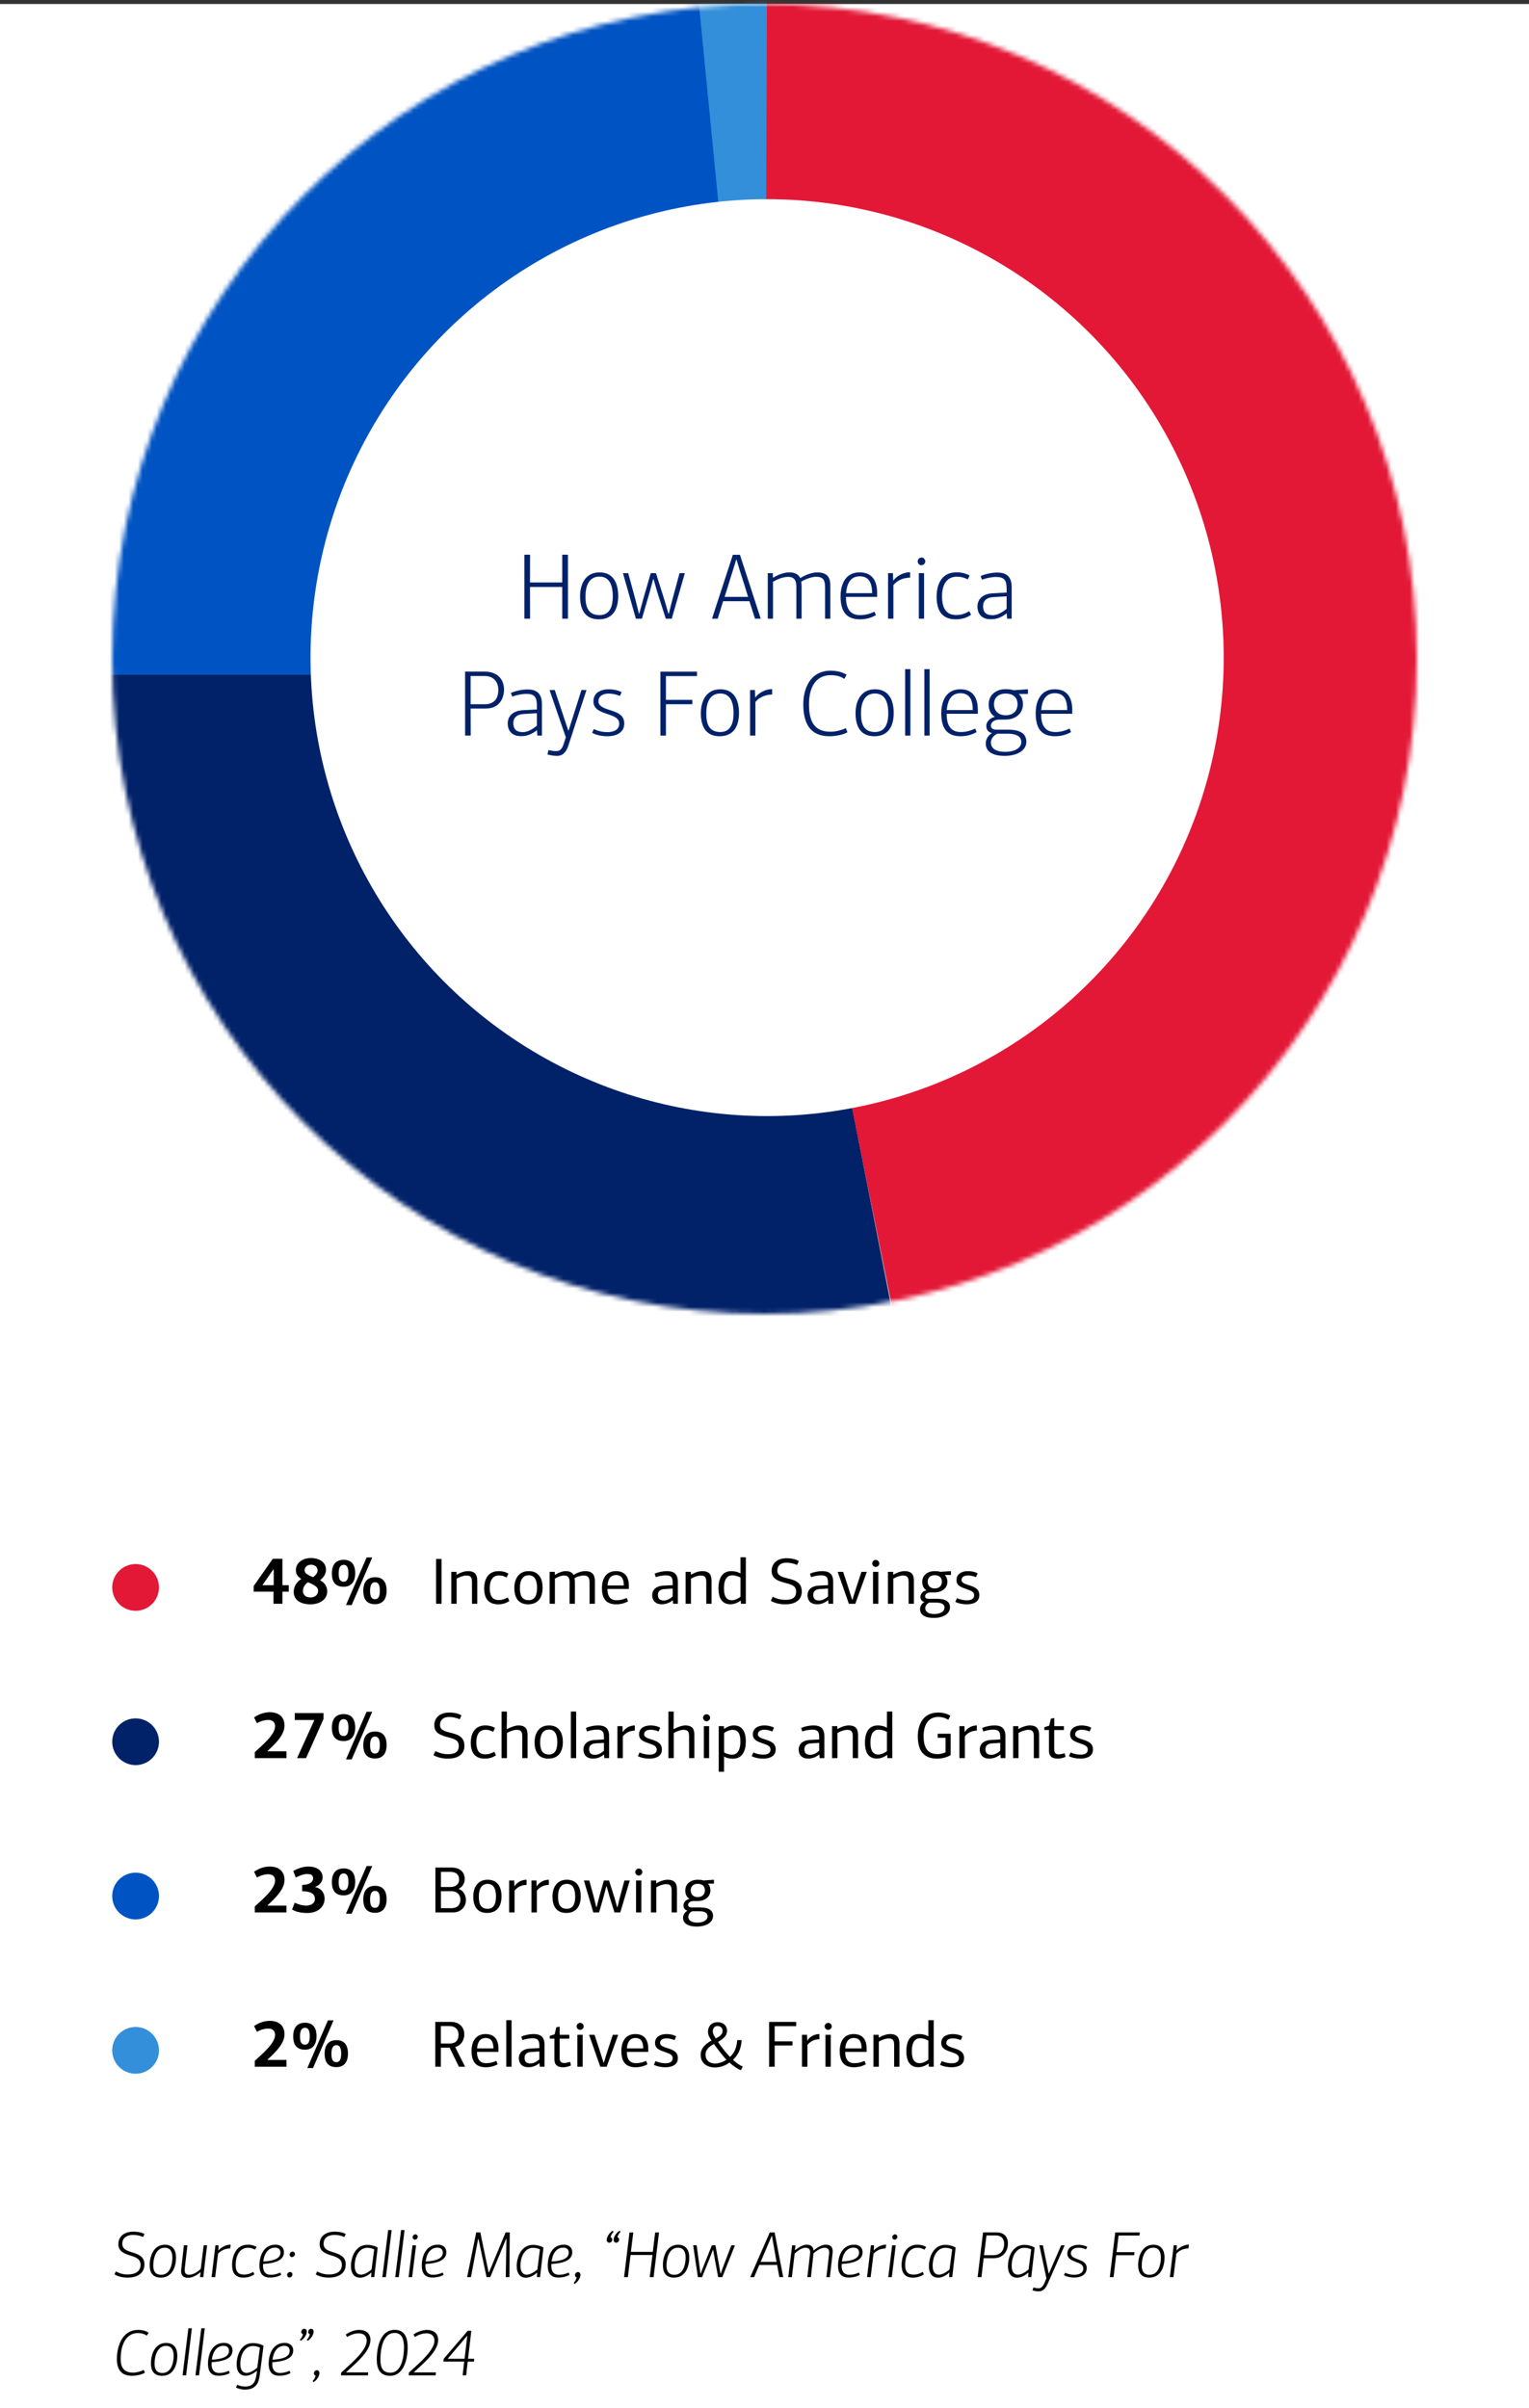 <svg width="327" height="515" viewBox="0 0 327 515" fill="none" xmlns="http://www.w3.org/2000/svg">
<rect x="0" y="0" width="327" height="515" fill="#333333" stroke="none"/>
<rect width="327" height="514.116" transform="translate(0 0.859)" fill="white"/>
<mask id="mask0_2707_22858" style="mask-type:alpha" maskUnits="userSpaceOnUse" x="24" y="0" width="279" height="281">
<ellipse cx="163.5" cy="140.917" rx="139.5" ry="140.058" fill="#D9D9D9"/>
</mask>
<g mask="url(#mask0_2707_22858)">
<ellipse cx="163.5" cy="140.917" rx="139.5" ry="140.058" fill="#D9D9D9"/>
<path d="M-16.734 144.279H164.058L199.77 326.075L37.392 278.455L-16.734 144.279Z" fill="#012169"/>
<path d="M148.434 -11.747L163.5 144.279L-1.668 144.279L25.116 29.152L148.434 -11.747Z" fill="#0053C2"/>
<path d="M163.5 -30.514H339.828L325.32 225.232L211.488 382.098L163.5 144.279V-30.514Z" fill="#E31837"/>
<path d="M164.058 -9.785L163.5 144.279L148.434 -9.785H164.058Z" fill="#338FD9"/>
<ellipse cx="164.058" cy="140.638" rx="97.65" ry="98.041" fill="white"/>
<path d="M121.466 132.307H120.246V125.527H113.346C113.346 126.727 113.366 131.087 113.366 132.307H112.146V118.627H113.366C113.366 119.707 113.346 123.487 113.346 124.567H120.246V118.627H121.466V132.307ZM132.215 127.487C132.215 129.907 131.335 132.447 128.075 132.447C124.955 132.447 124.055 130.107 124.055 127.527C124.055 124.987 125.155 122.407 128.215 122.407C131.355 122.407 132.215 124.987 132.215 127.487ZM131.055 127.527C131.055 125.667 130.615 123.307 128.215 123.307C125.815 123.307 125.215 125.527 125.215 127.547C125.215 129.607 125.675 131.547 128.215 131.547C130.575 131.547 131.055 129.407 131.055 127.527ZM142.948 131.207H143.048L143.748 128.407L145.328 122.567H146.468L143.668 132.307H142.388L140.628 126.807L139.768 123.867H139.688L138.928 126.687L137.288 132.307H135.988L133.228 122.567H134.348L135.888 128.187L136.648 131.207H136.728L137.588 128.027L139.168 122.567H140.288L142.148 128.467L142.948 131.207ZM162.692 132.307H161.472L160.272 128.567H154.652C154.252 129.827 153.892 131.067 153.492 132.307H152.272L156.732 118.647H158.252C159.752 123.207 161.212 127.767 162.692 132.307ZM159.992 127.647C159.392 125.707 158.792 123.767 158.172 121.867C158.012 121.287 157.692 120.247 157.512 119.667H157.452L156.772 121.867L154.972 127.647H159.992ZM177.578 132.307H176.458V125.767C176.458 124.287 176.258 123.347 174.538 123.347C173.558 123.347 172.218 123.867 171.358 124.387C171.418 124.767 171.438 125.187 171.438 125.507V132.307H170.318V125.587C170.318 124.167 169.938 123.367 168.518 123.367C167.478 123.367 166.258 123.867 165.318 124.427V132.307H164.198V122.567H165.278C165.278 122.707 165.298 123.347 165.298 123.487C165.318 123.487 165.358 123.527 165.378 123.527C166.558 122.807 167.818 122.407 168.798 122.407C170.038 122.407 170.758 122.847 171.158 123.627C172.418 122.847 173.758 122.407 174.778 122.407C177.378 122.407 177.578 124.047 177.578 125.347V132.307ZM183.869 123.247C181.769 123.247 181.109 124.987 180.949 126.847H186.509C186.509 124.747 185.889 123.247 183.869 123.247ZM183.849 122.407C187.649 122.407 187.589 126.027 187.589 127.067V127.647H180.929C180.909 129.707 181.529 131.547 183.929 131.547C185.089 131.547 185.929 131.307 187.029 130.807L187.329 131.567C186.209 132.167 185.149 132.447 183.889 132.447C180.569 132.447 179.769 130.187 179.769 127.487C179.769 125.867 180.269 122.407 183.849 122.407ZM190.966 122.567L191.026 124.187C191.886 123.007 193.426 122.367 194.646 122.367V123.527C193.746 123.567 192.246 123.727 191.066 125.127V132.307H189.926V122.567H190.966ZM197.625 132.307H196.505V122.567H197.625V132.307ZM197.885 120.067C197.885 120.487 197.525 120.867 197.065 120.867C196.625 120.867 196.265 120.487 196.265 120.067C196.265 119.607 196.625 119.227 197.065 119.227C197.525 119.227 197.885 119.607 197.885 120.067ZM201.467 127.507C201.467 129.727 202.147 131.527 204.487 131.527C205.547 131.527 206.327 131.267 207.287 130.707L207.687 131.447C206.907 132.067 205.687 132.447 204.427 132.447C201.367 132.447 200.307 130.467 200.307 127.587C200.307 125.567 201.007 122.387 204.567 122.387C205.467 122.387 206.527 122.587 207.367 123.087L206.967 123.907C205.987 123.407 205.267 123.327 204.647 123.327C202.507 123.327 201.467 125.007 201.467 127.507ZM213.283 122.447C215.263 122.447 216.363 123.307 216.363 125.627V132.307H215.383L215.303 131.207C215.303 131.207 215.283 131.187 215.263 131.187C213.703 132.407 212.503 132.427 211.863 132.427C209.663 132.427 209.043 130.927 209.043 129.747C209.043 127.967 210.363 127.007 212.223 126.887L215.283 126.727V125.927C215.283 124.107 214.803 123.387 213.043 123.387C212.063 123.387 210.983 123.627 210.003 123.967L209.723 123.187C210.843 122.707 212.163 122.447 213.283 122.447ZM215.283 127.527L212.503 127.687C211.003 127.747 210.243 128.487 210.243 129.627C210.243 130.927 210.883 131.567 212.283 131.567C213.223 131.567 214.223 131.067 215.283 130.187V127.527ZM107.789 147.507C107.789 149.127 106.969 151.527 103.869 151.527H100.649L100.669 157.307H99.469V143.627H103.689C106.009 143.627 107.789 144.907 107.789 147.507ZM103.669 144.567H100.649V150.607H103.729C105.109 150.607 106.569 149.927 106.569 147.567C106.569 145.527 105.289 144.567 103.669 144.567ZM112.822 147.447C114.802 147.447 115.902 148.307 115.902 150.627V157.307H114.922L114.842 156.207C114.842 156.207 114.822 156.187 114.802 156.187C113.242 157.407 112.042 157.427 111.402 157.427C109.202 157.427 108.582 155.927 108.582 154.747C108.582 152.967 109.902 152.007 111.762 151.887L114.822 151.727V150.927C114.822 149.107 114.342 148.387 112.582 148.387C111.602 148.387 110.522 148.627 109.542 148.967L109.262 148.187C110.382 147.707 111.702 147.447 112.822 147.447ZM114.822 152.527L112.042 152.687C110.542 152.747 109.782 153.487 109.782 154.627C109.782 155.927 110.422 156.567 111.822 156.567C112.762 156.567 113.762 156.067 114.822 155.187V152.527ZM121.608 156.207L124.348 147.567H125.428L121.588 159.347C121.128 160.747 120.468 161.647 119.108 161.647C118.748 161.627 118.108 161.627 117.088 161.347L117.288 160.407C118.068 160.567 118.448 160.627 118.888 160.627C119.628 160.627 120.128 160.407 120.568 159.047L121.008 157.667L117.528 147.567H118.648L121.528 156.207H121.608ZM126.63 156.707L127.01 155.907C128.15 156.467 129.17 156.567 129.89 156.567C131.31 156.567 132.43 156.047 132.43 154.747C132.43 153.587 131.29 153.167 130.11 152.767C128.47 152.227 126.91 151.707 126.91 150.007C126.91 148.167 128.43 147.407 130.21 147.407C130.91 147.407 132.07 147.547 132.93 148.007C132.85 148.207 132.69 148.647 132.59 148.827C131.63 148.447 130.85 148.327 130.19 148.327C128.99 148.327 127.99 148.807 127.99 150.027C127.99 151.027 129.33 151.507 130.23 151.787C131.85 152.307 133.51 152.787 133.51 154.727C133.51 156.627 131.89 157.447 129.89 157.447C128.75 157.447 127.47 157.207 126.63 156.707ZM142.418 157.307H141.238V143.647H149.058V144.587H142.418V149.667H148.058V150.607H142.418V157.307ZM158.046 152.487C158.046 154.907 157.166 157.447 153.906 157.447C150.786 157.447 149.886 155.107 149.886 152.527C149.886 149.987 150.986 147.407 154.046 147.407C157.186 147.407 158.046 149.987 158.046 152.487ZM156.886 152.527C156.886 150.667 156.446 148.307 154.046 148.307C151.646 148.307 151.046 150.527 151.046 152.547C151.046 154.607 151.506 156.547 154.046 156.547C156.406 156.547 156.886 154.407 156.886 152.527ZM161.454 147.567L161.514 149.187C162.374 148.007 163.914 147.367 165.134 147.367V148.527C164.234 148.567 162.734 148.727 161.554 150.127V157.307H160.414V147.567H161.454ZM177.676 143.427C179.116 143.427 180.356 143.827 181.056 144.307L180.576 145.187C179.876 144.707 179.016 144.387 177.656 144.387C174.596 144.387 173.016 146.807 173.016 150.587C173.016 153.707 173.756 156.487 177.616 156.487C178.336 156.487 179.716 156.307 180.896 155.707L181.236 156.587C180.376 157.147 178.616 157.447 177.416 157.447C173.276 157.447 171.796 154.747 171.796 150.567C171.796 147.627 173.056 143.427 177.676 143.427ZM191.133 152.487C191.133 154.907 190.253 157.447 186.993 157.447C183.873 157.447 182.973 155.107 182.973 152.527C182.973 149.987 184.073 147.407 187.133 147.407C190.273 147.407 191.133 149.987 191.133 152.487ZM189.973 152.527C189.973 150.667 189.533 148.307 187.133 148.307C184.733 148.307 184.133 150.527 184.133 152.547C184.133 154.607 184.593 156.547 187.133 156.547C189.493 156.547 189.973 154.407 189.973 152.527ZM194.701 143.107V157.307H193.581V143.107H194.701ZM198.812 143.107V157.307H197.692V143.107H198.812ZM205.404 148.247C203.304 148.247 202.644 149.987 202.484 151.847H208.044C208.044 149.747 207.424 148.247 205.404 148.247ZM205.384 147.407C209.184 147.407 209.124 151.027 209.124 152.067V152.647H202.464C202.444 154.707 203.064 156.547 205.464 156.547C206.624 156.547 207.464 156.307 208.564 155.807L208.864 156.567C207.744 157.167 206.684 157.447 205.424 157.447C202.104 157.447 201.304 155.187 201.304 152.487C201.304 150.867 201.804 147.407 205.384 147.407ZM215 147.387C215.6 147.387 216.22 147.427 216.78 147.607L219.84 147.407V148.407H217.96L217.92 148.467C218.54 148.987 218.78 149.867 218.78 150.587C218.78 152.447 217.34 153.887 215 153.887H213.68C212.66 153.887 211.92 154.467 211.92 155.187C211.92 155.687 212.26 156.047 213.2 156.047H215.66C218.38 156.047 219.5 157.047 219.5 158.647C219.5 160.467 217.54 161.647 214.88 161.647C211.92 161.647 210.82 160.487 210.82 159.007C210.82 157.887 211.52 157.147 212.16 156.767C211.26 156.587 210.94 155.967 210.94 155.227C210.94 154.147 211.98 153.467 212.72 153.327V153.247C212.02 152.867 211.44 151.967 211.44 150.667C211.44 148.367 213.32 147.387 215 147.387ZM215.52 156.907H213.32C212.56 157.207 211.92 157.967 211.92 158.787C211.92 159.927 212.8 160.787 215.06 160.787C216.72 160.787 218.42 160.107 218.42 158.707C218.42 157.807 217.84 156.907 215.52 156.907ZM217.62 150.587C217.62 149.547 217.04 148.327 215.08 148.327C213.58 148.327 212.58 149.147 212.58 150.607C212.58 152.127 213.64 152.967 215.08 152.967C216.58 152.967 217.62 152.127 217.62 150.587ZM225.599 148.247C223.499 148.247 222.839 149.987 222.679 151.847H228.239C228.239 149.747 227.619 148.247 225.599 148.247ZM225.579 147.407C229.379 147.407 229.319 151.027 229.319 152.067V152.647H222.659C222.639 154.707 223.259 156.547 225.659 156.547C226.819 156.547 227.659 156.307 228.759 155.807L229.059 156.567C227.939 157.167 226.879 157.447 225.619 157.447C222.299 157.447 221.499 155.187 221.499 152.487C221.499 150.867 221.999 147.407 225.579 147.407Z" fill="#012169"/>
</g>
<path d="M29 344.477C31.761 344.477 34 342.238 34 339.477C34 336.715 31.761 334.477 29 334.477C26.239 334.477 24 336.715 24 339.477C24 342.238 26.239 344.477 29 344.477Z" fill="#E31837"/>
<path d="M58.34 333.345H60.398V339.001H61.756V340.387H60.398V342.977H58.494V340.387H54.252V339.183L58.34 333.345ZM58.536 335.655H58.438L56.114 339.001H58.536V335.655ZM65.138 335.781C65.138 336.551 65.95 336.817 66.944 337.293C67.686 336.733 67.924 336.285 67.924 335.823C67.924 335.277 67.518 334.619 66.482 334.619C65.53 334.619 65.138 335.347 65.138 335.781ZM66.398 341.619C67.462 341.619 68.036 340.947 68.036 340.205C68.036 339.407 67.35 338.987 65.866 338.371C65.012 338.973 64.788 339.659 64.788 340.261C64.788 341.003 65.32 341.619 66.398 341.619ZM69.716 335.683C69.716 336.341 69.464 337.153 68.442 337.937C69.338 338.413 69.982 339.183 69.982 340.331C69.982 341.913 68.568 343.089 66.37 343.089C64.13 343.089 62.814 342.039 62.814 340.443C62.814 339.575 63.192 338.427 64.452 337.671C63.654 337.167 63.276 336.649 63.276 335.753C63.276 334.283 64.634 333.191 66.51 333.191C67.966 333.191 69.716 333.863 69.716 335.683ZM75.968 336.467C75.968 337.937 75.352 339.337 73.49 339.337C71.502 339.337 70.97 337.979 70.97 336.481C70.97 335.039 71.502 333.569 73.504 333.569C75.52 333.569 75.968 335.081 75.968 336.467ZM74.512 336.481C74.512 335.683 74.414 334.647 73.504 334.647C72.566 334.647 72.426 335.669 72.426 336.481C72.426 337.503 72.608 338.259 73.504 338.259C74.33 338.259 74.512 337.391 74.512 336.481ZM79.608 333.065L75.212 343.257H73.994L78.404 333.065H79.608ZM82.688 340.191C82.688 341.675 82.072 343.061 80.21 343.061C78.222 343.061 77.69 341.717 77.69 340.191C77.69 338.763 78.222 337.293 80.224 337.293C82.24 337.293 82.688 338.805 82.688 340.191ZM81.232 340.191C81.232 339.407 81.134 338.371 80.224 338.371C79.286 338.371 79.146 339.393 79.146 340.205C79.146 341.227 79.328 341.997 80.224 341.997C81.05 341.997 81.232 341.129 81.232 340.191Z" fill="black"/>
<path d="M94.436 342.977H93.26V333.387H94.436V342.977ZM102.071 342.977H100.937V338.469C100.937 337.517 100.825 336.929 99.747 336.929C99.103 336.929 98.249 337.265 97.661 337.601V342.977H96.513V336.145H97.633L97.647 336.733L97.689 336.761C98.459 336.271 99.411 335.991 100.069 335.991C101.931 335.991 102.071 337.167 102.071 338.189V342.977ZM106.655 335.991C107.355 335.991 108.125 336.145 108.741 336.537L108.335 337.349C107.663 336.985 107.159 336.915 106.711 336.915C105.367 336.915 104.737 337.979 104.737 339.603C104.737 341.017 105.143 342.179 106.627 342.179C107.271 342.179 107.803 342.053 108.587 341.619L108.937 342.375C108.335 342.823 107.467 343.089 106.571 343.089C104.331 343.089 103.547 341.689 103.547 339.645C103.547 338.203 104.093 335.991 106.655 335.991ZM116.045 339.561C116.045 341.311 115.331 343.089 112.937 343.089C110.697 343.089 109.997 341.437 109.997 339.589C109.997 337.769 110.837 335.991 113.077 335.991C115.359 335.991 116.045 337.769 116.045 339.561ZM114.855 339.589C114.855 338.371 114.589 336.873 113.077 336.873C111.565 336.873 111.187 338.301 111.187 339.589C111.187 340.947 111.467 342.207 113.077 342.207C114.561 342.207 114.855 340.821 114.855 339.589ZM127.231 342.977H126.083V338.455C126.083 337.475 125.887 336.929 124.837 336.929C124.235 336.929 123.381 337.181 122.863 337.517C122.933 337.825 122.947 338.203 122.947 338.441V342.977H121.813V338.217C121.813 337.321 121.379 336.929 120.707 336.929C120.035 336.929 119.279 337.223 118.677 337.601V342.977H117.543V336.145H118.649L118.663 336.747L118.719 336.789C119.475 336.285 120.329 335.991 121.029 335.991C121.757 335.991 122.331 336.243 122.681 336.817C123.339 336.355 124.361 335.991 125.145 335.991C127.077 335.991 127.231 337.265 127.231 338.273V342.977ZM131.758 336.831C130.442 336.831 130.008 337.895 129.924 339.057H133.41C133.41 337.741 133.018 336.831 131.758 336.831ZM131.73 335.991C134.46 335.991 134.488 338.413 134.488 339.253V339.799H129.91C129.896 341.073 130.33 342.221 131.856 342.221C132.654 342.221 133.27 342.053 134.04 341.731L134.32 342.459C133.508 342.893 132.682 343.089 131.772 343.089C129.336 343.089 128.734 341.479 128.734 339.575C128.734 338.357 129.154 335.991 131.73 335.991ZM142.647 335.991C144.117 335.991 144.971 336.593 144.971 338.273V342.977H143.963L143.893 342.235C143.893 342.235 143.879 342.221 143.865 342.221C142.815 343.061 141.933 343.075 141.499 343.075C139.917 343.075 139.483 341.983 139.483 341.171C139.483 339.883 140.463 339.169 141.807 339.099L143.865 338.987V338.497C143.865 337.377 143.571 336.887 142.395 336.887C141.709 336.887 140.925 337.055 140.239 337.279C140.169 337.027 140.099 336.775 140.015 336.523C140.799 336.187 141.807 335.991 142.647 335.991ZM143.865 339.715L142.087 339.827C141.163 339.883 140.701 340.331 140.701 341.059C140.701 341.871 141.093 342.277 141.975 342.277C142.563 342.277 143.221 341.969 143.865 341.409V339.715ZM152.18 342.977H151.046V338.469C151.046 337.517 150.934 336.929 149.856 336.929C149.212 336.929 148.358 337.265 147.77 337.601V342.977H146.622V336.145H147.742L147.756 336.733L147.798 336.761C148.568 336.271 149.52 335.991 150.178 335.991C152.04 335.991 152.18 337.167 152.18 338.189V342.977ZM156.414 335.991C156.932 335.991 157.716 336.103 158.36 336.495V333.023H159.508V342.977H158.472L158.416 342.305C158.402 342.305 158.402 342.291 158.388 342.291C157.758 342.795 156.918 343.075 156.204 343.075C154.258 343.075 153.656 341.521 153.656 339.687C153.656 337.601 154.398 335.991 156.414 335.991ZM158.36 341.465V337.377C157.968 337.139 157.226 336.887 156.61 336.887C155.658 336.887 154.832 337.517 154.832 339.687C154.832 341.619 155.532 342.221 156.554 342.221C157.1 342.221 157.954 341.843 158.36 341.465ZM168.207 333.233C169.005 333.233 170.027 333.359 170.839 333.835L170.461 334.675C169.551 334.269 168.781 334.185 168.151 334.185C167.031 334.185 166.247 334.759 166.247 335.921C166.247 336.971 167.325 337.265 168.389 337.531C169.775 337.881 171.469 338.245 171.469 340.345C171.469 342.249 170.013 343.089 167.941 343.089C166.947 343.089 165.785 342.893 164.847 342.347L165.253 341.479C166.387 342.025 167.241 342.137 167.955 342.137C169.411 342.137 170.265 341.703 170.265 340.345C170.265 339.197 169.383 338.889 168.207 338.581C166.541 338.147 165.029 337.727 165.029 335.949C165.029 334.227 166.359 333.233 168.207 333.233ZM175.865 335.991C177.335 335.991 178.189 336.593 178.189 338.273V342.977H177.181L177.111 342.235C177.111 342.235 177.097 342.221 177.083 342.221C176.033 343.061 175.151 343.075 174.717 343.075C173.135 343.075 172.701 341.983 172.701 341.171C172.701 339.883 173.681 339.169 175.025 339.099L177.083 338.987V338.497C177.083 337.377 176.789 336.887 175.613 336.887C174.927 336.887 174.143 337.055 173.457 337.279C173.387 337.027 173.317 336.775 173.233 336.523C174.017 336.187 175.025 335.991 175.865 335.991ZM177.083 339.715L175.305 339.827C174.381 339.883 173.919 340.331 173.919 341.059C173.919 341.871 174.311 342.277 175.193 342.277C175.781 342.277 176.439 341.969 177.083 341.409V339.715ZM181.548 342.977L179.154 336.145H180.316C180.694 337.335 181.114 338.483 181.478 339.659C181.73 340.443 181.982 341.325 182.248 342.095H182.318C182.416 341.815 182.752 340.625 183.13 339.477L184.236 336.145H185.384L182.92 342.977H181.548ZM187.843 342.977H186.709V336.145H187.843V342.977ZM188.053 334.353C188.053 334.745 187.703 335.095 187.283 335.095C186.891 335.095 186.541 334.745 186.541 334.353C186.541 333.933 186.891 333.597 187.283 333.597C187.703 333.597 188.053 333.933 188.053 334.353ZM195.454 342.977H194.32V338.469C194.32 337.517 194.208 336.929 193.13 336.929C192.486 336.929 191.632 337.265 191.044 337.601V342.977H189.896V336.145H191.016L191.03 336.733L191.072 336.761C191.842 336.271 192.794 335.991 193.452 335.991C195.314 335.991 195.454 337.167 195.454 338.189V342.977ZM199.855 335.991C200.303 335.991 200.751 336.019 201.129 336.145C201.885 336.103 202.627 336.047 203.369 335.991V336.817H202.123L202.095 336.873C202.459 337.209 202.613 337.783 202.613 338.259C202.613 339.575 201.521 340.541 199.883 340.541H198.987C198.287 340.541 197.839 340.975 197.839 341.367C197.839 341.689 198.077 341.913 198.665 341.913H200.401C202.249 341.913 203.173 342.515 203.173 343.733C203.173 345.035 201.829 346.001 199.715 346.001C197.461 346.001 196.761 345.077 196.761 344.125C196.761 343.397 197.237 342.851 197.713 342.599C197.097 342.459 196.845 341.997 196.845 341.507C196.845 340.765 197.461 340.219 198.091 340.107V340.037C197.615 339.771 197.237 339.183 197.237 338.315C197.237 336.691 198.595 335.991 199.855 335.991ZM200.247 342.725H198.749C198.273 342.907 197.881 343.383 197.881 343.901C197.881 344.573 198.385 345.161 199.841 345.161C201.031 345.161 201.997 344.685 201.997 343.789C201.997 343.229 201.605 342.725 200.247 342.725ZM201.437 338.245C201.437 337.601 201.073 336.859 199.911 336.859C198.973 336.859 198.399 337.405 198.399 338.259C198.399 339.155 199.015 339.701 199.897 339.701C200.793 339.701 201.437 339.183 201.437 338.245ZM204.306 342.557L204.67 341.773C205.538 342.165 206.294 342.235 206.784 342.235C207.652 342.235 208.338 341.969 208.338 341.143C208.338 340.415 207.638 340.163 206.868 339.897C205.678 339.477 204.558 339.169 204.558 337.909C204.558 336.593 205.664 335.991 207.036 335.991C207.61 335.991 208.478 336.117 209.08 336.481L208.73 337.279C208.03 336.999 207.498 336.915 207.022 336.915C206.308 336.915 205.636 337.167 205.636 337.923C205.636 338.511 206.532 338.777 207.092 338.959C208.24 339.323 209.444 339.687 209.444 341.129C209.444 342.501 208.31 343.089 206.742 343.089C205.93 343.089 204.922 342.907 204.306 342.557Z" fill="black"/>
<path d="M29 377.477C31.761 377.477 34 375.238 34 372.477C34 369.715 31.761 367.477 29 367.477C26.239 367.477 24 369.715 24 372.477C24 375.238 26.239 377.477 29 377.477Z" fill="#012169"/>
<path d="M57.234 374.437L57.262 374.521H61.266V375.977H54.49V374.703C56.114 373.219 58.83 370.965 58.83 369.173C58.83 368.277 58.298 367.815 57.332 367.815C56.842 367.815 55.96 367.941 54.952 368.515L54.336 367.283C55.526 366.443 56.772 366.163 57.682 366.163C59.628 366.163 60.846 367.185 60.846 369.033C60.846 371.147 58.648 373.121 57.234 374.437ZM67.238 367.829H63.038V366.345H69.184V367.619L65.46 375.977H63.528L67.238 367.829ZM75.968 369.467C75.968 370.937 75.352 372.337 73.49 372.337C71.502 372.337 70.97 370.979 70.97 369.481C70.97 368.039 71.502 366.569 73.504 366.569C75.52 366.569 75.968 368.081 75.968 369.467ZM74.512 369.481C74.512 368.683 74.414 367.647 73.504 367.647C72.566 367.647 72.426 368.669 72.426 369.481C72.426 370.503 72.608 371.259 73.504 371.259C74.33 371.259 74.512 370.391 74.512 369.481ZM79.608 366.065L75.212 376.257H73.994L78.404 366.065H79.608ZM82.688 373.191C82.688 374.675 82.072 376.061 80.21 376.061C78.222 376.061 77.69 374.717 77.69 373.191C77.69 371.763 78.222 370.293 80.224 370.293C82.24 370.293 82.688 371.805 82.688 373.191ZM81.232 373.191C81.232 372.407 81.134 371.371 80.224 371.371C79.286 371.371 79.146 372.393 79.146 373.205C79.146 374.227 79.328 374.997 80.224 374.997C81.05 374.997 81.232 374.129 81.232 373.191Z" fill="black"/>
<path d="M96.06 366.233C96.858 366.233 97.88 366.359 98.692 366.835L98.314 367.675C97.404 367.269 96.634 367.185 96.004 367.185C94.884 367.185 94.1 367.759 94.1 368.921C94.1 369.971 95.178 370.265 96.242 370.531C97.628 370.881 99.322 371.245 99.322 373.345C99.322 375.249 97.866 376.089 95.794 376.089C94.8 376.089 93.638 375.893 92.7 375.347L93.106 374.479C94.24 375.025 95.094 375.137 95.808 375.137C97.264 375.137 98.118 374.703 98.118 373.345C98.118 372.197 97.236 371.889 96.06 371.581C94.394 371.147 92.882 370.727 92.882 368.949C92.882 367.227 94.212 366.233 96.06 366.233ZM103.787 368.991C104.487 368.991 105.257 369.145 105.873 369.537L105.467 370.349C104.795 369.985 104.291 369.915 103.843 369.915C102.499 369.915 101.869 370.979 101.869 372.603C101.869 374.017 102.275 375.179 103.759 375.179C104.403 375.179 104.935 375.053 105.719 374.619L106.069 375.375C105.467 375.823 104.599 376.089 103.703 376.089C101.463 376.089 100.679 374.689 100.679 372.645C100.679 371.203 101.225 368.991 103.787 368.991ZM108.362 369.691L108.474 369.747C109.3 369.313 110.252 368.991 110.868 368.991C112.73 368.991 112.828 370.167 112.828 371.189V375.977H111.694V371.469C111.694 370.517 111.596 369.929 110.504 369.929C109.86 369.929 109.006 370.265 108.418 370.601V375.977H107.27V366.023H108.404V368.235L108.362 369.691ZM120.379 372.561C120.379 374.311 119.665 376.089 117.271 376.089C115.031 376.089 114.331 374.437 114.331 372.589C114.331 370.769 115.171 368.991 117.411 368.991C119.693 368.991 120.379 370.769 120.379 372.561ZM119.189 372.589C119.189 371.371 118.923 369.873 117.411 369.873C115.899 369.873 115.521 371.301 115.521 372.589C115.521 373.947 115.801 375.207 117.411 375.207C118.895 375.207 119.189 373.821 119.189 372.589ZM123.221 366.023V375.977H122.087V366.023H123.221ZM127.943 368.991C129.413 368.991 130.267 369.593 130.267 371.273V375.977H129.259L129.189 375.235C129.189 375.235 129.175 375.221 129.161 375.221C128.111 376.061 127.229 376.075 126.795 376.075C125.213 376.075 124.779 374.983 124.779 374.171C124.779 372.883 125.759 372.169 127.103 372.099L129.161 371.987V371.497C129.161 370.377 128.867 369.887 127.691 369.887C127.005 369.887 126.221 370.055 125.535 370.279C125.465 370.027 125.395 369.775 125.311 369.523C126.095 369.187 127.103 368.991 127.943 368.991ZM129.161 372.715L127.383 372.827C126.459 372.883 125.997 373.331 125.997 374.059C125.997 374.871 126.389 375.277 127.271 375.277C127.859 375.277 128.517 374.969 129.161 374.409V372.715ZM133.123 369.145L133.165 370.377C133.179 370.377 133.179 370.377 133.193 370.391C133.809 369.411 134.873 368.991 135.769 368.991V370.097C135.055 370.111 134.019 370.307 133.207 371.315V375.977H132.045V369.145H133.123ZM136.421 375.557L136.785 374.773C137.653 375.165 138.409 375.235 138.899 375.235C139.767 375.235 140.453 374.969 140.453 374.143C140.453 373.415 139.753 373.163 138.983 372.897C137.793 372.477 136.673 372.169 136.673 370.909C136.673 369.593 137.779 368.991 139.151 368.991C139.725 368.991 140.593 369.117 141.195 369.481L140.845 370.279C140.145 369.999 139.613 369.915 139.137 369.915C138.423 369.915 137.751 370.167 137.751 370.923C137.751 371.511 138.647 371.777 139.207 371.959C140.355 372.323 141.559 372.687 141.559 374.129C141.559 375.501 140.425 376.089 138.857 376.089C138.045 376.089 137.037 375.907 136.421 375.557ZM144.037 369.691L144.149 369.747C144.975 369.313 145.927 368.991 146.543 368.991C148.405 368.991 148.503 370.167 148.503 371.189V375.977H147.369V371.469C147.369 370.517 147.271 369.929 146.179 369.929C145.535 369.929 144.681 370.265 144.093 370.601V375.977H142.945V366.023H144.079V368.235L144.037 369.691ZM151.658 375.977H150.524V369.145H151.658V375.977ZM151.868 367.353C151.868 367.745 151.518 368.095 151.098 368.095C150.706 368.095 150.356 367.745 150.356 367.353C150.356 366.933 150.706 366.597 151.098 366.597C151.518 366.597 151.868 366.933 151.868 367.353ZM154.831 369.677L154.901 369.733C155.461 369.285 156.217 368.991 156.945 368.991C158.905 368.991 159.507 370.559 159.507 372.407C159.507 374.409 158.779 376.103 156.763 376.103C156.231 376.103 155.405 376.019 154.845 375.627V378.889H153.711V369.145H154.817L154.831 369.677ZM154.859 370.629V374.759C155.153 374.983 155.951 375.249 156.567 375.249C157.533 375.249 158.345 374.521 158.345 372.379C158.345 370.489 157.659 369.929 156.637 369.929C156.077 369.929 155.181 370.307 154.859 370.629ZM160.756 375.557L161.12 374.773C161.988 375.165 162.744 375.235 163.234 375.235C164.102 375.235 164.788 374.969 164.788 374.143C164.788 373.415 164.088 373.163 163.318 372.897C162.128 372.477 161.008 372.169 161.008 370.909C161.008 369.593 162.114 368.991 163.486 368.991C164.06 368.991 164.928 369.117 165.53 369.481L165.18 370.279C164.48 369.999 163.948 369.915 163.472 369.915C162.758 369.915 162.086 370.167 162.086 370.923C162.086 371.511 162.982 371.777 163.542 371.959C164.69 372.323 165.894 372.687 165.894 374.129C165.894 375.501 164.76 376.089 163.192 376.089C162.38 376.089 161.372 375.907 160.756 375.557ZM173.974 368.991C175.444 368.991 176.298 369.593 176.298 371.273V375.977H175.29L175.22 375.235C175.22 375.235 175.206 375.221 175.192 375.221C174.142 376.061 173.26 376.075 172.826 376.075C171.244 376.075 170.81 374.983 170.81 374.171C170.81 372.883 171.79 372.169 173.134 372.099L175.192 371.987V371.497C175.192 370.377 174.898 369.887 173.722 369.887C173.036 369.887 172.252 370.055 171.566 370.279C171.496 370.027 171.426 369.775 171.342 369.523C172.126 369.187 173.134 368.991 173.974 368.991ZM175.192 372.715L173.414 372.827C172.49 372.883 172.028 373.331 172.028 374.059C172.028 374.871 172.42 375.277 173.302 375.277C173.89 375.277 174.548 374.969 175.192 374.409V372.715ZM183.508 375.977H182.374V371.469C182.374 370.517 182.262 369.929 181.184 369.929C180.54 369.929 179.686 370.265 179.098 370.601V375.977H177.95V369.145H179.07L179.084 369.733L179.126 369.761C179.896 369.271 180.848 368.991 181.506 368.991C183.368 368.991 183.508 370.167 183.508 371.189V375.977ZM187.741 368.991C188.259 368.991 189.043 369.103 189.687 369.495V366.023H190.835V375.977H189.799L189.743 375.305C189.729 375.305 189.729 375.291 189.715 375.291C189.085 375.795 188.245 376.075 187.531 376.075C185.585 376.075 184.983 374.521 184.983 372.687C184.983 370.601 185.725 368.991 187.741 368.991ZM189.687 374.465V370.377C189.295 370.139 188.553 369.887 187.937 369.887C186.985 369.887 186.159 370.517 186.159 372.687C186.159 374.619 186.859 375.221 187.881 375.221C188.427 375.221 189.281 374.843 189.687 374.465ZM200.543 371.637V370.769H203.315V375.333C202.461 375.879 201.299 376.089 200.403 376.089C197.337 376.089 196.287 374.129 196.287 371.273C196.287 369.215 197.169 366.233 200.641 366.233C201.663 366.233 202.643 366.499 203.245 366.919L202.811 367.787C202.055 367.297 201.201 367.171 200.669 367.171C198.597 367.171 197.533 368.767 197.533 371.287C197.533 373.359 198.107 375.123 200.501 375.123C200.851 375.123 201.705 375.025 202.223 374.731V371.637H200.543ZM206.264 369.145L206.306 370.377C206.32 370.377 206.32 370.377 206.334 370.391C206.95 369.411 208.014 368.991 208.91 368.991V370.097C208.196 370.111 207.16 370.307 206.348 371.315V375.977H205.186V369.145H206.264ZM212.698 368.991C214.168 368.991 215.022 369.593 215.022 371.273V375.977H214.014L213.944 375.235C213.944 375.235 213.93 375.221 213.916 375.221C212.866 376.061 211.984 376.075 211.55 376.075C209.968 376.075 209.534 374.983 209.534 374.171C209.534 372.883 210.514 372.169 211.858 372.099L213.916 371.987V371.497C213.916 370.377 213.622 369.887 212.446 369.887C211.76 369.887 210.976 370.055 210.29 370.279C210.22 370.027 210.15 369.775 210.066 369.523C210.85 369.187 211.858 368.991 212.698 368.991ZM213.916 372.715L212.138 372.827C211.214 372.883 210.752 373.331 210.752 374.059C210.752 374.871 211.144 375.277 212.026 375.277C212.614 375.277 213.272 374.969 213.916 374.409V372.715ZM222.232 375.977H221.098V371.469C221.098 370.517 220.986 369.929 219.908 369.929C219.264 369.929 218.41 370.265 217.822 370.601V375.977H216.674V369.145H217.794L217.808 369.733L217.85 369.761C218.62 369.271 219.572 368.991 220.23 368.991C222.092 368.991 222.232 370.167 222.232 371.189V375.977ZM224.744 367.535L225.472 367.409V369.145H227.53V369.971H225.458V374.059C225.458 374.717 225.64 375.179 226.41 375.179C226.732 375.179 227.166 375.095 227.698 374.941L227.88 375.711C227.376 375.949 226.732 376.089 226.172 376.089C224.954 376.089 224.338 375.529 224.338 374.409V369.971H223.344V369.369L224.394 369.047L224.744 367.535ZM228.61 375.557L228.974 374.773C229.842 375.165 230.598 375.235 231.088 375.235C231.956 375.235 232.642 374.969 232.642 374.143C232.642 373.415 231.942 373.163 231.172 372.897C229.982 372.477 228.862 372.169 228.862 370.909C228.862 369.593 229.968 368.991 231.34 368.991C231.914 368.991 232.782 369.117 233.384 369.481L233.034 370.279C232.334 369.999 231.802 369.915 231.326 369.915C230.612 369.915 229.94 370.167 229.94 370.923C229.94 371.511 230.836 371.777 231.396 371.959C232.544 372.323 233.748 372.687 233.748 374.129C233.748 375.501 232.614 376.089 231.046 376.089C230.234 376.089 229.226 375.907 228.61 375.557Z" fill="black"/>
<path d="M29 410.477C31.761 410.477 34 408.238 34 405.477C34 402.715 31.761 400.477 29 400.477C26.239 400.477 24 402.715 24 405.477C24 408.238 26.239 410.477 29 410.477Z" fill="#0053C2"/>
<path d="M57.234 407.437L57.262 407.521H61.266V408.977H54.49V407.703C56.114 406.219 58.83 403.965 58.83 402.173C58.83 401.277 58.298 400.815 57.332 400.815C56.842 400.815 55.96 400.941 54.952 401.515L54.336 400.283C55.526 399.443 56.772 399.163 57.682 399.163C59.628 399.163 60.846 400.185 60.846 402.033C60.846 404.147 58.648 406.121 57.234 407.437ZM67.406 403.517V403.559C68.89 403.881 69.422 404.987 69.422 406.051C69.422 407.731 68.036 409.103 65.712 409.103C64.704 409.103 63.402 408.935 62.464 408.361L63.024 406.905C64.382 407.493 65.054 407.521 65.46 407.521C66.832 407.521 67.336 406.751 67.35 406.163C67.378 404.917 66.412 404.483 64.62 404.441V403.111C66.468 403.055 66.972 402.313 66.972 401.655C66.972 401.179 66.622 400.759 65.852 400.759C65.432 400.759 64.648 400.787 63.262 401.529L62.716 400.115C63.85 399.471 65.04 399.163 65.908 399.163C68.078 399.163 69.002 400.283 69.002 401.487C69.002 402.117 68.624 403.083 67.406 403.517ZM75.968 402.467C75.968 403.937 75.352 405.337 73.49 405.337C71.502 405.337 70.97 403.979 70.97 402.481C70.97 401.039 71.502 399.569 73.504 399.569C75.52 399.569 75.968 401.081 75.968 402.467ZM74.512 402.481C74.512 401.683 74.414 400.647 73.504 400.647C72.566 400.647 72.426 401.669 72.426 402.481C72.426 403.503 72.608 404.259 73.504 404.259C74.33 404.259 74.512 403.391 74.512 402.481ZM79.608 399.065L75.212 409.257H73.994L78.404 399.065H79.608ZM82.688 406.191C82.688 407.675 82.072 409.061 80.21 409.061C78.222 409.061 77.69 407.717 77.69 406.191C77.69 404.763 78.222 403.293 80.224 403.293C82.24 403.293 82.688 404.805 82.688 406.191ZM81.232 406.191C81.232 405.407 81.134 404.371 80.224 404.371C79.286 404.371 79.146 405.393 79.146 406.205C79.146 407.227 79.328 407.997 80.224 407.997C81.05 407.997 81.232 407.129 81.232 406.191Z" fill="black"/>
<path d="M93.12 408.977V399.387H96.564C98.44 399.387 99.378 400.409 99.378 401.837C99.378 402.621 99.056 403.447 98.062 403.951C99.322 404.343 99.644 405.603 99.644 406.359C99.644 407.941 98.384 408.977 96.942 408.977H93.12ZM98.468 406.247C98.468 405.295 97.838 404.441 96.55 404.441H94.296V408.067H96.55C97.936 408.067 98.468 407.227 98.468 406.247ZM98.188 401.935C98.188 400.983 97.628 400.297 96.298 400.297H94.296V403.545H96.298C97.516 403.545 98.188 402.915 98.188 401.935ZM107.261 405.561C107.261 407.311 106.547 409.089 104.153 409.089C101.913 409.089 101.213 407.437 101.213 405.589C101.213 403.769 102.053 401.991 104.293 401.991C106.575 401.991 107.261 403.769 107.261 405.561ZM106.071 405.589C106.071 404.371 105.805 402.873 104.293 402.873C102.781 402.873 102.403 404.301 102.403 405.589C102.403 406.947 102.683 408.207 104.293 408.207C105.777 408.207 106.071 406.821 106.071 405.589ZM109.964 402.145L110.006 403.377C110.02 403.377 110.02 403.377 110.034 403.391C110.65 402.411 111.714 401.991 112.61 401.991V403.097C111.896 403.111 110.86 403.307 110.048 404.315V408.977H108.886V402.145H109.964ZM114.732 402.145L114.774 403.377C114.788 403.377 114.788 403.377 114.802 403.391C115.418 402.411 116.482 401.991 117.378 401.991V403.097C116.664 403.111 115.628 403.307 114.816 404.315V408.977H113.654V402.145H114.732ZM124.203 405.561C124.203 407.311 123.489 409.089 121.095 409.089C118.855 409.089 118.155 407.437 118.155 405.589C118.155 403.769 118.995 401.991 121.235 401.991C123.517 401.991 124.203 403.769 124.203 405.561ZM123.013 405.589C123.013 404.371 122.747 402.873 121.235 402.873C119.723 402.873 119.345 404.301 119.345 405.589C119.345 406.947 119.625 408.207 121.235 408.207C122.719 408.207 123.013 406.821 123.013 405.589ZM131.977 407.843H132.061L132.565 405.757L133.545 402.145H134.693L132.663 408.977H131.417L130.423 405.813L129.737 403.391H129.667L129.037 405.813L128.127 408.977H126.881L124.879 402.145H126.027L126.993 405.673L127.525 407.843H127.595L128.169 405.589L129.149 402.145H130.255L131.389 405.743L131.977 407.843ZM137.163 408.977H136.029V402.145H137.163V408.977ZM137.373 400.353C137.373 400.745 137.023 401.095 136.603 401.095C136.211 401.095 135.861 400.745 135.861 400.353C135.861 399.933 136.211 399.597 136.603 399.597C137.023 399.597 137.373 399.933 137.373 400.353ZM144.774 408.977H143.64V404.469C143.64 403.517 143.528 402.929 142.45 402.929C141.806 402.929 140.952 403.265 140.364 403.601V408.977H139.216V402.145H140.336L140.35 402.733L140.392 402.761C141.162 402.271 142.114 401.991 142.772 401.991C144.634 401.991 144.774 403.167 144.774 404.189V408.977ZM149.175 401.991C149.623 401.991 150.071 402.019 150.449 402.145C151.205 402.103 151.947 402.047 152.689 401.991V402.817H151.443L151.415 402.873C151.779 403.209 151.933 403.783 151.933 404.259C151.933 405.575 150.841 406.541 149.203 406.541H148.307C147.607 406.541 147.159 406.975 147.159 407.367C147.159 407.689 147.397 407.913 147.985 407.913H149.721C151.569 407.913 152.493 408.515 152.493 409.733C152.493 411.035 151.149 412.001 149.035 412.001C146.781 412.001 146.081 411.077 146.081 410.125C146.081 409.397 146.557 408.851 147.033 408.599C146.417 408.459 146.165 407.997 146.165 407.507C146.165 406.765 146.781 406.219 147.411 406.107V406.037C146.935 405.771 146.557 405.183 146.557 404.315C146.557 402.691 147.915 401.991 149.175 401.991ZM149.567 408.725H148.069C147.593 408.907 147.201 409.383 147.201 409.901C147.201 410.573 147.705 411.161 149.161 411.161C150.351 411.161 151.317 410.685 151.317 409.789C151.317 409.229 150.925 408.725 149.567 408.725ZM150.757 404.245C150.757 403.601 150.393 402.859 149.231 402.859C148.293 402.859 147.719 403.405 147.719 404.259C147.719 405.155 148.335 405.701 149.217 405.701C150.113 405.701 150.757 405.183 150.757 404.245Z" fill="black"/>
<path d="M29 443.477C31.761 443.477 34 441.238 34 438.477C34 435.715 31.761 433.477 29 433.477C26.239 433.477 24 435.715 24 438.477C24 441.238 26.239 443.477 29 443.477Z" fill="#338FD9"/>
<path d="M57.234 440.437L57.262 440.521H61.266V441.977H54.49V440.703C56.114 439.219 58.83 436.965 58.83 435.173C58.83 434.277 58.298 433.815 57.332 433.815C56.842 433.815 55.96 433.941 54.952 434.515L54.336 433.283C55.526 432.443 56.772 432.163 57.682 432.163C59.628 432.163 60.846 433.185 60.846 435.033C60.846 437.147 58.648 439.121 57.234 440.437ZM67.7 435.467C67.7 436.937 67.084 438.337 65.222 438.337C63.234 438.337 62.702 436.979 62.702 435.481C62.702 434.039 63.234 432.569 65.236 432.569C67.252 432.569 67.7 434.081 67.7 435.467ZM66.244 435.481C66.244 434.683 66.146 433.647 65.236 433.647C64.298 433.647 64.158 434.669 64.158 435.481C64.158 436.503 64.34 437.259 65.236 437.259C66.062 437.259 66.244 436.391 66.244 435.481ZM71.34 432.065L66.944 442.257H65.726L70.136 432.065H71.34ZM74.42 439.191C74.42 440.675 73.804 442.061 71.942 442.061C69.954 442.061 69.422 440.717 69.422 439.191C69.422 437.763 69.954 436.293 71.956 436.293C73.972 436.293 74.42 437.805 74.42 439.191ZM72.964 439.191C72.964 438.407 72.866 437.371 71.956 437.371C71.018 437.371 70.878 438.393 70.878 439.205C70.878 440.227 71.06 440.997 71.956 440.997C72.782 440.997 72.964 440.129 72.964 439.191Z" fill="black"/>
<path d="M99.294 435.089C99.294 436.279 98.608 437.441 97.348 437.763L99.462 441.977H98.146L96.158 437.903H94.282V441.977H93.092V432.387H96.34C98.37 432.387 99.294 433.605 99.294 435.089ZM94.282 437.021H96.186C97.264 437.021 98.062 436.503 98.062 435.131C98.062 433.899 97.25 433.283 96.158 433.283H94.282V437.021ZM103.868 435.831C102.552 435.831 102.118 436.895 102.034 438.057H105.52C105.52 436.741 105.128 435.831 103.868 435.831ZM103.84 434.991C106.57 434.991 106.598 437.413 106.598 438.253V438.799H102.02C102.006 440.073 102.44 441.221 103.966 441.221C104.764 441.221 105.38 441.053 106.15 440.731L106.43 441.459C105.618 441.893 104.792 442.089 103.882 442.089C101.446 442.089 100.844 440.479 100.844 438.575C100.844 437.357 101.264 434.991 103.84 434.991ZM109.406 432.023V441.977H108.272V432.023H109.406ZM114.128 434.991C115.598 434.991 116.452 435.593 116.452 437.273V441.977H115.444L115.374 441.235C115.374 441.235 115.36 441.221 115.346 441.221C114.296 442.061 113.414 442.075 112.98 442.075C111.398 442.075 110.964 440.983 110.964 440.171C110.964 438.883 111.944 438.169 113.288 438.099L115.346 437.987V437.497C115.346 436.377 115.052 435.887 113.876 435.887C113.19 435.887 112.406 436.055 111.72 436.279C111.65 436.027 111.58 435.775 111.496 435.523C112.28 435.187 113.288 434.991 114.128 434.991ZM115.346 438.715L113.568 438.827C112.644 438.883 112.182 439.331 112.182 440.059C112.182 440.871 112.574 441.277 113.456 441.277C114.044 441.277 114.702 440.969 115.346 440.409V438.715ZM118.972 433.535L119.7 433.409V435.145H121.758V435.971H119.686V440.059C119.686 440.717 119.868 441.179 120.638 441.179C120.96 441.179 121.394 441.095 121.926 440.941L122.108 441.711C121.604 441.949 120.96 442.089 120.4 442.089C119.182 442.089 118.566 441.529 118.566 440.409V435.971H117.572V435.369L118.622 435.047L118.972 433.535ZM124.616 441.977H123.482V435.145H124.616V441.977ZM124.826 433.353C124.826 433.745 124.476 434.095 124.056 434.095C123.664 434.095 123.314 433.745 123.314 433.353C123.314 432.933 123.664 432.597 124.056 432.597C124.476 432.597 124.826 432.933 124.826 433.353ZM128.377 441.977L125.983 435.145H127.145C127.523 436.335 127.943 437.483 128.307 438.659C128.559 439.443 128.811 440.325 129.077 441.095H129.147C129.245 440.815 129.581 439.625 129.959 438.477L131.065 435.145H132.213L129.749 441.977H128.377ZM135.907 435.831C134.591 435.831 134.157 436.895 134.073 438.057H137.559C137.559 436.741 137.167 435.831 135.907 435.831ZM135.879 434.991C138.609 434.991 138.637 437.413 138.637 438.253V438.799H134.059C134.045 440.073 134.479 441.221 136.005 441.221C136.803 441.221 137.419 441.053 138.189 440.731L138.469 441.459C137.657 441.893 136.831 442.089 135.921 442.089C133.485 442.089 132.883 440.479 132.883 438.575C132.883 437.357 133.303 434.991 135.879 434.991ZM139.835 441.557L140.199 440.773C141.067 441.165 141.823 441.235 142.313 441.235C143.181 441.235 143.867 440.969 143.867 440.143C143.867 439.415 143.167 439.163 142.397 438.897C141.207 438.477 140.087 438.169 140.087 436.909C140.087 435.593 141.193 434.991 142.565 434.991C143.139 434.991 144.007 435.117 144.609 435.481L144.259 436.279C143.559 435.999 143.027 435.915 142.551 435.915C141.837 435.915 141.165 436.167 141.165 436.923C141.165 437.511 142.061 437.777 142.621 437.959C143.769 438.323 144.973 438.687 144.973 440.129C144.973 441.501 143.839 442.089 142.271 442.089C141.459 442.089 140.451 441.907 139.835 441.557ZM152.927 442.131C151.205 442.131 149.847 441.235 149.847 439.415C149.847 438.169 150.687 437.189 152.171 436.377C151.611 435.607 151.415 435.047 151.415 434.473C151.415 433.437 152.073 432.457 153.445 432.457C154.887 432.457 155.489 433.381 155.489 434.305C155.489 435.355 154.705 435.999 153.557 436.685C153.977 437.315 154.523 438.015 155.069 438.701C155.405 439.093 155.741 439.499 156.119 439.891C156.917 439.135 157.519 438.155 157.673 436.279H158.611C158.485 438.309 157.799 439.527 156.763 440.507C157.435 441.151 158.177 441.655 158.863 441.949L158.429 442.733C157.799 442.467 156.735 441.767 156.007 441.095C155.097 441.767 153.977 442.131 152.927 442.131ZM154.103 438.995C153.599 438.351 153.081 437.693 152.675 437.119C151.653 437.679 150.883 438.351 150.883 439.359C150.883 440.661 151.807 441.291 152.941 441.291C153.725 441.291 154.579 440.997 155.363 440.479C154.887 439.989 154.481 439.471 154.103 438.995ZM152.437 434.403C152.437 434.865 152.689 435.355 153.095 435.929C153.879 435.523 154.537 435.075 154.537 434.305C154.537 433.689 154.117 433.269 153.417 433.269C152.689 433.269 152.437 433.955 152.437 434.403ZM165.674 441.977H164.484V432.387H170.28V433.297H165.674V436.545H169.482V437.441H165.674V441.977ZM172.595 435.145L172.637 436.377C172.651 436.377 172.651 436.377 172.665 436.391C173.281 435.411 174.345 434.991 175.241 434.991V436.097C174.527 436.111 173.491 436.307 172.679 437.315V441.977H171.517V435.145H172.595ZM177.671 441.977H176.537V435.145H177.671V441.977ZM177.881 433.353C177.881 433.745 177.531 434.095 177.111 434.095C176.719 434.095 176.369 433.745 176.369 433.353C176.369 432.933 176.719 432.597 177.111 432.597C177.531 432.597 177.881 432.933 177.881 433.353ZM182.608 435.831C181.292 435.831 180.858 436.895 180.774 438.057H184.26C184.26 436.741 183.868 435.831 182.608 435.831ZM182.58 434.991C185.31 434.991 185.338 437.413 185.338 438.253V438.799H180.76C180.746 440.073 181.18 441.221 182.706 441.221C183.504 441.221 184.12 441.053 184.89 440.731L185.17 441.459C184.358 441.893 183.532 442.089 182.622 442.089C180.186 442.089 179.584 440.479 179.584 438.575C179.584 437.357 180.004 434.991 182.58 434.991ZM192.36 441.977H191.226V437.469C191.226 436.517 191.114 435.929 190.036 435.929C189.392 435.929 188.538 436.265 187.95 436.601V441.977H186.802V435.145H187.922L187.936 435.733L187.978 435.761C188.748 435.271 189.7 434.991 190.358 434.991C192.22 434.991 192.36 436.167 192.36 437.189V441.977ZM196.593 434.991C197.111 434.991 197.895 435.103 198.539 435.495V432.023H199.687V441.977H198.651L198.595 441.305C198.581 441.305 198.581 441.291 198.567 441.291C197.937 441.795 197.097 442.075 196.383 442.075C194.437 442.075 193.835 440.521 193.835 438.687C193.835 436.601 194.577 434.991 196.593 434.991ZM198.539 440.465V436.377C198.147 436.139 197.405 435.887 196.789 435.887C195.837 435.887 195.011 436.517 195.011 438.687C195.011 440.619 195.711 441.221 196.733 441.221C197.279 441.221 198.133 440.843 198.539 440.465ZM201.048 441.557L201.412 440.773C202.28 441.165 203.036 441.235 203.526 441.235C204.394 441.235 205.08 440.969 205.08 440.143C205.08 439.415 204.38 439.163 203.61 438.897C202.42 438.477 201.3 438.169 201.3 436.909C201.3 435.593 202.406 434.991 203.778 434.991C204.352 434.991 205.22 435.117 205.822 435.481L205.472 436.279C204.772 435.999 204.24 435.915 203.764 435.915C203.05 435.915 202.378 436.167 202.378 436.923C202.378 437.511 203.274 437.777 203.834 437.959C204.982 438.323 206.186 438.687 206.186 440.129C206.186 441.501 205.052 442.089 203.484 442.089C202.672 442.089 201.664 441.907 201.048 441.557Z" fill="black"/>
<g clip-path="url(#clip0_2707_22858)">
<path d="M28.536 477.247C29.208 477.247 30.16 477.345 30.902 477.751L30.594 478.381C29.74 478.017 29.068 477.947 28.424 477.947C27.304 477.947 26.17 478.437 26.156 479.823C26.156 480.957 27.01 481.293 28.214 481.657C29.46 482.049 30.888 482.497 30.888 484.219C30.888 486.375 29.082 487.075 27.29 487.075C26.366 487.075 25.33 486.907 24.476 486.375L24.784 485.759C25.75 486.277 26.576 486.403 27.318 486.403C28.69 486.403 30.048 485.913 30.062 484.359C30.062 483.197 29.278 482.791 28.018 482.399C26.492 481.937 25.316 481.461 25.316 479.921C25.316 478.087 26.786 477.247 28.536 477.247ZM35.241 480.677C33.295 480.677 32.777 483.015 32.777 484.513C32.777 485.535 33.113 486.473 34.471 486.473C36.445 486.473 36.865 484.093 36.865 482.805C36.865 481.727 36.529 480.677 35.241 480.677ZM35.255 480.047C37.047 480.047 37.649 481.335 37.649 482.777C37.649 484.555 36.949 487.075 34.401 487.075C32.553 487.075 32.007 485.871 32.007 484.429C32.007 482.483 32.861 480.047 35.255 480.047ZM39.333 480.159H40.089L39.515 485.073C39.501 485.213 39.501 485.353 39.501 485.479C39.501 486.109 39.725 486.459 40.509 486.459C41.195 486.459 42.021 486.039 42.931 485.227L43.561 480.159H44.289C44.135 481.433 43.617 485.577 43.491 486.977H42.777L42.903 485.969C42.889 485.955 42.875 485.941 42.861 485.941C41.825 486.767 40.971 487.117 40.243 487.117C39.053 487.117 38.731 486.459 38.731 485.661C38.731 485.535 38.745 485.395 38.759 485.255L39.333 480.159ZM46.678 481.293C47.392 480.467 48.498 480.019 49.338 480.019L49.226 480.831C48.61 480.859 47.56 480.971 46.636 481.951L46.02 486.977H45.25L46.076 480.159H46.748C46.748 480.271 46.706 481.153 46.678 481.293ZM53.021 480.033C53.637 480.033 54.351 480.173 54.883 480.523L54.533 481.097C53.903 480.747 53.427 480.691 53.007 480.691C51.355 480.691 50.403 482.231 50.403 484.387C50.403 485.689 50.851 486.431 52.181 486.431C52.909 486.431 53.469 486.249 54.169 485.857L54.393 486.375C53.791 486.809 52.937 487.075 52.069 487.075C50.249 487.075 49.633 485.983 49.633 484.373C49.633 483.323 49.997 480.033 53.021 480.033ZM58.924 480.033C60.184 480.033 60.73 480.803 60.73 481.643C60.73 483.435 58.714 484.009 56.264 484.163C56.25 484.331 56.25 484.471 56.25 484.583C56.25 485.451 56.544 486.473 57.916 486.473C58.602 486.473 59.274 486.305 59.96 485.997L60.142 486.487C59.554 486.837 58.672 487.061 57.762 487.061C55.928 487.061 55.48 485.871 55.48 484.457C55.48 482.693 56.236 480.033 58.924 480.033ZM58.812 480.663C57.356 480.663 56.488 481.965 56.306 483.631C58.644 483.519 59.974 482.945 59.974 481.741C59.974 481.097 59.624 480.663 58.812 480.663ZM62.05 485.871C62.33 485.871 62.54 486.095 62.54 486.375C62.54 486.739 62.246 487.047 61.91 487.047C61.602 487.047 61.406 486.809 61.406 486.529C61.406 486.165 61.7 485.871 62.05 485.871ZM62.582 481.517C62.876 481.517 63.086 481.755 63.086 482.035C63.086 482.385 62.764 482.693 62.442 482.693C62.148 482.693 61.938 482.455 61.938 482.161C61.938 481.797 62.246 481.517 62.582 481.517ZM71.587 477.247C72.259 477.247 73.211 477.345 73.953 477.751L73.645 478.381C72.791 478.017 72.119 477.947 71.475 477.947C70.355 477.947 69.221 478.437 69.207 479.823C69.207 480.957 70.061 481.293 71.265 481.657C72.511 482.049 73.939 482.497 73.939 484.219C73.939 486.375 72.133 487.075 70.341 487.075C69.417 487.075 68.381 486.907 67.527 486.375L67.835 485.759C68.801 486.277 69.627 486.403 70.369 486.403C71.741 486.403 73.099 485.913 73.113 484.359C73.113 483.197 72.329 482.791 71.069 482.399C69.543 481.937 68.367 481.461 68.367 479.921C68.367 478.087 69.837 477.247 71.587 477.247ZM80.041 486.977H79.383L79.425 486.053L79.383 486.011C78.558 486.781 77.718 487.089 76.962 487.089C75.883 487.089 75.072 486.291 75.058 484.681C75.058 482.497 76.135 480.075 78.529 480.075C79.285 480.075 80.013 480.243 80.7 480.593L80.769 480.691L80.041 486.977ZM78.501 480.705C77.129 480.705 75.856 482.091 75.856 484.583C75.856 485.941 76.457 486.445 77.186 486.445C77.927 486.445 78.781 485.927 79.468 485.339L80.028 481.041C79.468 480.761 78.978 480.705 78.501 480.705ZM82.525 486.977H81.769L83.015 476.911H83.757C83.659 477.821 82.791 484.863 82.525 486.977ZM85.283 486.977H84.527L85.773 476.911H86.515C86.417 477.821 85.549 484.863 85.283 486.977ZM88.139 486.977H87.383L88.209 480.173H88.979C88.895 480.789 88.209 486.417 88.139 486.977ZM88.839 477.821C89.119 477.821 89.329 478.045 89.329 478.325C89.329 478.661 89.077 478.955 88.727 478.955C88.461 478.955 88.251 478.745 88.251 478.465C88.251 478.101 88.531 477.821 88.839 477.821ZM93.649 480.033C94.909 480.033 95.455 480.803 95.455 481.643C95.455 483.435 93.439 484.009 90.989 484.163C90.975 484.331 90.975 484.471 90.975 484.583C90.975 485.451 91.269 486.473 92.641 486.473C93.327 486.473 93.999 486.305 94.685 485.997L94.867 486.487C94.279 486.837 93.397 487.061 92.487 487.061C90.653 487.061 90.205 485.871 90.205 484.457C90.205 482.693 90.961 480.033 93.649 480.033ZM93.537 480.663C92.081 480.663 91.213 481.965 91.031 483.631C93.369 483.519 94.699 482.945 94.699 481.741C94.699 481.097 94.349 480.663 93.537 480.663ZM104.497 485.955H104.581L108.137 477.401H109.019L108.949 486.977H108.165L108.305 478.759H108.249L104.847 486.977H104.063L102.327 478.801H102.257L100.717 486.977H99.905L101.851 477.401H102.719L104.497 485.955ZM115.494 486.977H114.836L114.878 486.053L114.836 486.011C114.01 486.781 113.17 487.089 112.414 487.089C111.336 487.089 110.524 486.291 110.51 484.681C110.51 482.497 111.588 480.075 113.982 480.075C114.738 480.075 115.466 480.243 116.152 480.593L116.222 480.691L115.494 486.977ZM113.954 480.705C112.582 480.705 111.308 482.091 111.308 484.583C111.308 485.941 111.91 486.445 112.638 486.445C113.38 486.445 114.234 485.927 114.92 485.339L115.48 481.041C114.92 480.761 114.43 480.705 113.954 480.705ZM120.582 480.033C121.842 480.033 122.388 480.803 122.388 481.643C122.388 483.435 120.372 484.009 117.922 484.163C117.908 484.331 117.908 484.471 117.908 484.583C117.908 485.451 118.202 486.473 119.574 486.473C120.26 486.473 120.932 486.305 121.618 485.997L121.8 486.487C121.212 486.837 120.33 487.061 119.42 487.061C117.586 487.061 117.138 485.871 117.138 484.457C117.138 482.693 117.894 480.033 120.582 480.033ZM120.47 480.663C119.014 480.663 118.146 481.965 117.964 483.631C120.302 483.519 121.632 482.945 121.632 481.741C121.632 481.097 121.282 480.663 120.47 480.663ZM123.595 485.885C123.931 485.885 124.141 486.123 124.141 486.501C124.141 487.117 123.567 488.041 122.867 488.433L122.699 488.181C123.049 487.831 123.245 487.439 123.329 487.019C123.105 486.977 122.965 486.795 122.965 486.557C122.965 486.207 123.231 485.885 123.595 485.885ZM131.776 479.613C131.44 479.613 131.23 479.361 131.23 478.997C131.23 478.367 131.804 477.457 132.532 477.037L132.7 477.303C132.336 477.653 132.14 478.031 132.056 478.465C132.28 478.521 132.42 478.689 132.42 478.941C132.42 479.277 132.14 479.613 131.776 479.613ZM130.306 479.613C129.97 479.613 129.76 479.361 129.76 478.997C129.76 478.367 130.334 477.443 131.062 477.037L131.216 477.303C130.852 477.653 130.656 478.031 130.586 478.465C130.81 478.521 130.95 478.703 130.95 478.955C130.95 479.291 130.656 479.613 130.306 479.613ZM139.779 486.977H138.953L139.541 482.231H134.851C134.739 483.071 134.375 486.123 134.277 486.977H133.465L134.627 477.415H135.439C135.355 478.171 135.019 480.817 134.921 481.573H139.611L140.115 477.415H140.941L139.779 486.977ZM145.004 480.677C143.058 480.677 142.54 483.015 142.54 484.513C142.54 485.535 142.876 486.473 144.234 486.473C146.208 486.473 146.628 484.093 146.628 482.805C146.628 481.727 146.292 480.677 145.004 480.677ZM145.018 480.047C146.81 480.047 147.412 481.335 147.412 482.777C147.412 484.555 146.712 487.075 144.164 487.075C142.316 487.075 141.77 485.871 141.77 484.429C141.77 482.483 142.624 480.047 145.018 480.047ZM154.083 486.207H154.139L154.853 484.247L156.407 480.173L157.177 480.159L154.475 486.977H153.593L152.879 483.155L152.515 481.125H152.473L151.731 483.043L150.149 486.977H149.253L148.245 480.159H148.987L149.519 484.093L149.799 486.207H149.855L150.709 483.995L152.249 480.159H153.005L153.761 484.303L154.083 486.207ZM166.676 486.977C166.522 486.123 166.368 485.241 166.2 484.373H162.378C162.014 485.241 161.65 486.123 161.272 486.977H160.446C161.888 483.645 163.302 480.453 164.632 477.415H165.668C166.27 480.607 166.872 483.799 167.502 486.977H166.676ZM165.052 478.129C164.562 479.263 163.666 481.447 162.672 483.715H166.074C165.99 483.183 165.178 478.563 165.094 478.129H165.052ZM169.992 481.181L170.034 481.209C171.028 480.425 171.854 480.033 172.498 480.033C173.576 480.033 173.94 480.593 173.996 481.293C174.962 480.453 175.928 480.033 176.586 480.033C177.79 480.033 178.084 480.691 178.084 481.475C178.084 481.615 178.07 481.755 178.056 481.895L177.482 486.977H176.74L177.3 482.119C177.328 481.951 177.328 481.783 177.328 481.671C177.328 481.055 177.062 480.691 176.334 480.691C175.662 480.691 174.822 481.139 173.968 481.909L173.926 482.371L173.422 486.977H172.666L173.226 482.133C173.24 481.979 173.268 481.811 173.268 481.671C173.268 481.055 173.016 480.691 172.246 480.691C171.588 480.691 170.804 481.153 169.95 481.923C169.74 483.617 169.544 485.297 169.348 486.977H168.578C168.872 484.709 169.152 482.371 169.404 480.173H170.132C170.104 480.481 170.048 480.929 169.992 481.181ZM182.67 480.033C183.93 480.033 184.476 480.803 184.476 481.643C184.476 483.435 182.46 484.009 180.01 484.163C179.996 484.331 179.996 484.471 179.996 484.583C179.996 485.451 180.29 486.473 181.662 486.473C182.348 486.473 183.02 486.305 183.706 485.997L183.888 486.487C183.3 486.837 182.418 487.061 181.508 487.061C179.674 487.061 179.226 485.871 179.226 484.457C179.226 482.693 179.982 480.033 182.67 480.033ZM182.558 480.663C181.102 480.663 180.234 481.965 180.052 483.631C182.39 483.519 183.72 482.945 183.72 481.741C183.72 481.097 183.37 480.663 182.558 480.663ZM186.859 481.293C187.573 480.467 188.679 480.019 189.519 480.019L189.407 480.831C188.791 480.859 187.741 480.971 186.817 481.951L186.201 486.977H185.431L186.257 480.159H186.929C186.929 480.271 186.887 481.153 186.859 481.293ZM190.725 486.977H189.969L190.795 480.173H191.565C191.481 480.789 190.795 486.417 190.725 486.977ZM191.425 477.821C191.705 477.821 191.915 478.045 191.915 478.325C191.915 478.661 191.663 478.955 191.313 478.955C191.047 478.955 190.837 478.745 190.837 478.465C190.837 478.101 191.117 477.821 191.425 477.821ZM196.207 480.033C196.823 480.033 197.537 480.173 198.069 480.523L197.719 481.097C197.089 480.747 196.613 480.691 196.193 480.691C194.541 480.691 193.589 482.231 193.589 484.387C193.589 485.689 194.037 486.431 195.367 486.431C196.095 486.431 196.655 486.249 197.355 485.857L197.579 486.375C196.977 486.809 196.123 487.075 195.255 487.075C193.435 487.075 192.819 485.983 192.819 484.373C192.819 483.323 193.183 480.033 196.207 480.033ZM203.65 486.977H202.992L203.034 486.053L202.992 486.011C202.166 486.781 201.326 487.089 200.57 487.089C199.492 487.089 198.68 486.291 198.666 484.681C198.666 482.497 199.744 480.075 202.138 480.075C202.894 480.075 203.622 480.243 204.308 480.593L204.378 480.691L203.65 486.977ZM202.11 480.705C200.738 480.705 199.464 482.091 199.464 484.583C199.464 485.941 200.066 486.445 200.794 486.445C201.536 486.445 202.39 485.927 203.076 485.339L203.636 481.041C203.076 480.761 202.586 480.705 202.11 480.705ZM210.243 477.401H213.099C214.569 477.401 215.563 478.185 215.563 479.795C215.563 481.097 214.821 482.931 212.483 482.931H210.369L209.893 486.977H209.081L210.243 477.401ZM212.987 478.059H210.971L210.453 482.287H212.525C213.463 482.287 214.751 481.741 214.751 479.823C214.751 478.633 214.009 478.059 212.987 478.059ZM220.551 486.977H219.893L219.935 486.053L219.893 486.011C219.067 486.781 218.227 487.089 217.471 487.089C216.393 487.089 215.581 486.291 215.567 484.681C215.567 482.497 216.645 480.075 219.039 480.075C219.795 480.075 220.523 480.243 221.209 480.593L221.279 480.691L220.551 486.977ZM219.011 480.705C217.639 480.705 216.365 482.091 216.365 484.583C216.365 485.941 216.967 486.445 217.695 486.445C218.437 486.445 219.291 485.927 219.977 485.339L220.537 481.041C219.977 480.761 219.487 480.705 219.011 480.705ZM224.323 486.207L226.955 480.159H227.697L224.057 488.405C223.609 489.385 223.091 490.015 222.153 490.015C221.901 490.015 221.467 490.001 220.809 489.805L221.019 489.189C221.537 489.329 221.887 489.371 222.083 489.371C222.587 489.371 222.951 489.147 223.385 488.195L223.791 487.229L222.279 480.159H223.035L224.281 486.207H224.323ZM227.541 486.543L227.807 486.025C228.521 486.389 229.249 486.473 229.739 486.473C230.733 486.473 231.685 486.123 231.685 485.129C231.685 484.345 230.999 484.051 230.117 483.729C229.193 483.379 228.269 482.987 228.269 481.965C228.269 480.579 229.501 480.061 230.719 480.061C231.195 480.075 231.979 480.187 232.525 480.495L232.259 481.027C231.643 480.761 231.083 480.677 230.691 480.677C229.949 480.677 229.025 480.971 229.025 481.937C229.025 482.595 229.809 482.889 230.439 483.127C231.349 483.463 232.413 483.841 232.413 485.003C232.413 486.473 231.167 487.061 229.725 487.061C228.941 487.061 228.059 486.879 227.541 486.543ZM238.148 486.977H237.35L238.512 477.415H243.762L243.692 478.073H239.226L238.792 481.629H242.628L242.544 482.287H238.708L238.148 486.977ZM246.646 480.677C244.7 480.677 244.182 483.015 244.182 484.513C244.182 485.535 244.518 486.473 245.876 486.473C247.85 486.473 248.27 484.093 248.27 482.805C248.27 481.727 247.934 480.677 246.646 480.677ZM246.66 480.047C248.452 480.047 249.054 481.335 249.054 482.777C249.054 484.555 248.354 487.075 245.806 487.075C243.958 487.075 243.412 485.871 243.412 484.429C243.412 482.483 244.266 480.047 246.66 480.047ZM251.62 481.293C252.334 480.467 253.44 480.019 254.28 480.019L254.168 480.831C253.552 480.859 252.502 480.971 251.578 481.951L250.962 486.977H250.192L251.018 480.159H251.69C251.69 480.271 251.648 481.153 251.62 481.293ZM29.572 498.261C30.538 498.261 31.35 498.541 31.784 498.877L31.378 499.493C30.944 499.157 30.3 498.933 29.474 498.933C27.15 498.933 25.806 501.159 25.806 504.477C25.806 506.129 26.38 507.403 28.508 507.403C28.998 507.403 29.894 507.235 30.748 506.815L30.986 507.417C30.342 507.809 29.11 508.075 28.298 508.075C25.876 508.075 24.994 506.689 24.994 504.435C24.994 502.559 25.694 498.261 29.572 498.261ZM35.514 501.677C33.568 501.677 33.05 504.015 33.05 505.513C33.05 506.535 33.386 507.473 34.744 507.473C36.718 507.473 37.138 505.093 37.138 503.805C37.138 502.727 36.802 501.677 35.514 501.677ZM35.528 501.047C37.32 501.047 37.922 502.335 37.922 503.777C37.922 505.555 37.222 508.075 34.674 508.075C32.826 508.075 32.28 506.871 32.28 505.429C32.28 503.483 33.134 501.047 35.528 501.047ZM39.802 507.977H39.046L40.292 497.911H41.034C40.936 498.821 40.068 505.863 39.802 507.977ZM42.56 507.977H41.804L43.05 497.911H43.792C43.694 498.821 42.826 505.863 42.56 507.977ZM47.922 501.033C49.182 501.033 49.728 501.803 49.728 502.643C49.728 504.435 47.712 505.009 45.262 505.163C45.248 505.331 45.248 505.471 45.248 505.583C45.248 506.451 45.542 507.473 46.914 507.473C47.6 507.473 48.272 507.305 48.958 506.997L49.14 507.487C48.552 507.837 47.67 508.061 46.76 508.061C44.926 508.061 44.478 506.871 44.478 505.457C44.478 503.693 45.234 501.033 47.922 501.033ZM47.81 501.663C46.354 501.663 45.486 502.965 45.304 504.631C47.642 504.519 48.972 503.945 48.972 502.741C48.972 502.097 48.622 501.663 47.81 501.663ZM56.354 501.705L55.542 507.977C55.36 509.307 54.94 511.029 52.336 511.029C51.608 511.029 50.88 510.777 50.474 510.595L50.726 509.993C51.216 510.231 51.874 510.371 52.434 510.371C54.38 510.371 54.688 509.083 54.898 507.487C54.912 507.319 54.94 507.193 54.968 507.053C54.954 507.039 54.926 507.025 54.926 507.011C54.1 507.683 53.274 508.061 52.518 508.061C51.44 508.061 50.614 507.291 50.614 505.681V505.667C50.614 503.469 51.692 501.075 54.072 501.075C54.842 501.075 55.612 501.243 56.284 501.593C56.312 501.635 56.34 501.663 56.354 501.705ZM54.044 501.705C52.672 501.705 51.398 503.091 51.398 505.583C51.398 506.941 52 507.459 52.728 507.459C53.484 507.459 54.338 506.927 55.024 506.339C55.206 504.911 55.388 503.483 55.584 502.041C55.01 501.775 54.492 501.705 54.044 501.705ZM60.903 501.033C62.163 501.033 62.709 501.803 62.709 502.643C62.709 504.435 60.693 505.009 58.243 505.163C58.229 505.331 58.229 505.471 58.229 505.583C58.229 506.451 58.523 507.473 59.895 507.473C60.581 507.473 61.253 507.305 61.939 506.997L62.121 507.487C61.533 507.837 60.651 508.061 59.741 508.061C57.907 508.061 57.459 506.871 57.459 505.457C57.459 503.693 58.215 501.033 60.903 501.033ZM60.791 501.663C59.335 501.663 58.467 502.965 58.285 504.631C60.623 504.519 61.953 503.945 61.953 502.741C61.953 502.097 61.603 501.663 60.791 501.663ZM66.527 498.023C66.863 498.023 67.073 498.261 67.073 498.639C67.073 499.269 66.527 500.179 65.771 500.599L65.617 500.333C65.981 499.983 66.177 499.605 66.261 499.171C66.037 499.115 65.911 498.947 65.911 498.723C65.911 498.359 66.149 498.023 66.527 498.023ZM65.071 498.023C65.393 498.023 65.617 498.261 65.617 498.625C65.617 499.255 65.057 500.165 64.315 500.599L64.133 500.333C64.511 499.983 64.707 499.605 64.791 499.171C64.567 499.115 64.427 498.947 64.427 498.709C64.427 498.359 64.679 498.023 65.071 498.023ZM67.769 506.885C68.105 506.885 68.315 507.123 68.315 507.501C68.315 508.117 67.741 509.041 67.041 509.433L66.873 509.181C67.223 508.831 67.419 508.439 67.503 508.019C67.279 507.977 67.139 507.795 67.139 507.557C67.139 507.207 67.405 506.885 67.769 506.885ZM76.803 498.261C78.189 498.261 79.225 498.947 79.225 500.417C79.225 502.797 76.272 505.247 73.99 507.347H78.749L78.694 507.977H72.912L72.968 507.389C75.46 505.135 78.427 502.573 78.427 500.557C78.427 499.479 77.713 498.989 76.692 498.989C76.103 498.989 75.222 499.171 74.228 499.773L73.948 499.241C74.984 498.527 76.047 498.261 76.803 498.261ZM84.424 498.247C86.734 498.247 87.182 500.193 87.182 501.985C87.182 504.421 86.412 508.075 83.416 508.075C81.162 508.075 80.602 506.451 80.574 504.631C80.574 503.007 80.91 498.247 84.424 498.247ZM84.41 498.905C81.414 498.905 81.358 503.721 81.358 504.687C81.372 506.283 81.834 507.417 83.486 507.417C85.894 507.417 86.398 504.043 86.398 501.971C86.398 500.529 86.09 498.905 84.41 498.905ZM91.288 498.261C92.674 498.261 93.71 498.947 93.71 500.417C93.71 502.797 90.756 505.247 88.474 507.347H93.234L93.178 507.977H87.396L87.452 507.389C89.944 505.135 92.912 502.573 92.912 500.557C92.912 499.479 92.198 498.989 91.176 498.989C90.588 498.989 89.706 499.171 88.712 499.773L88.432 499.241C89.468 498.527 90.532 498.261 91.288 498.261ZM100.029 498.443H100.799L100.099 504.435H101.429L101.359 505.037H100.029L99.693 507.977H98.937L99.273 505.037H94.821L94.905 504.435L100.029 498.443ZM95.731 504.435H99.357L99.931 499.549H99.889L95.731 504.435Z" fill="black"/>
</g>
<defs>
<clipPath id="clip0_2707_22858">
<rect width="279" height="42" fill="white" transform="translate(24 472.977)"/>
</clipPath>
</defs>
</svg>
